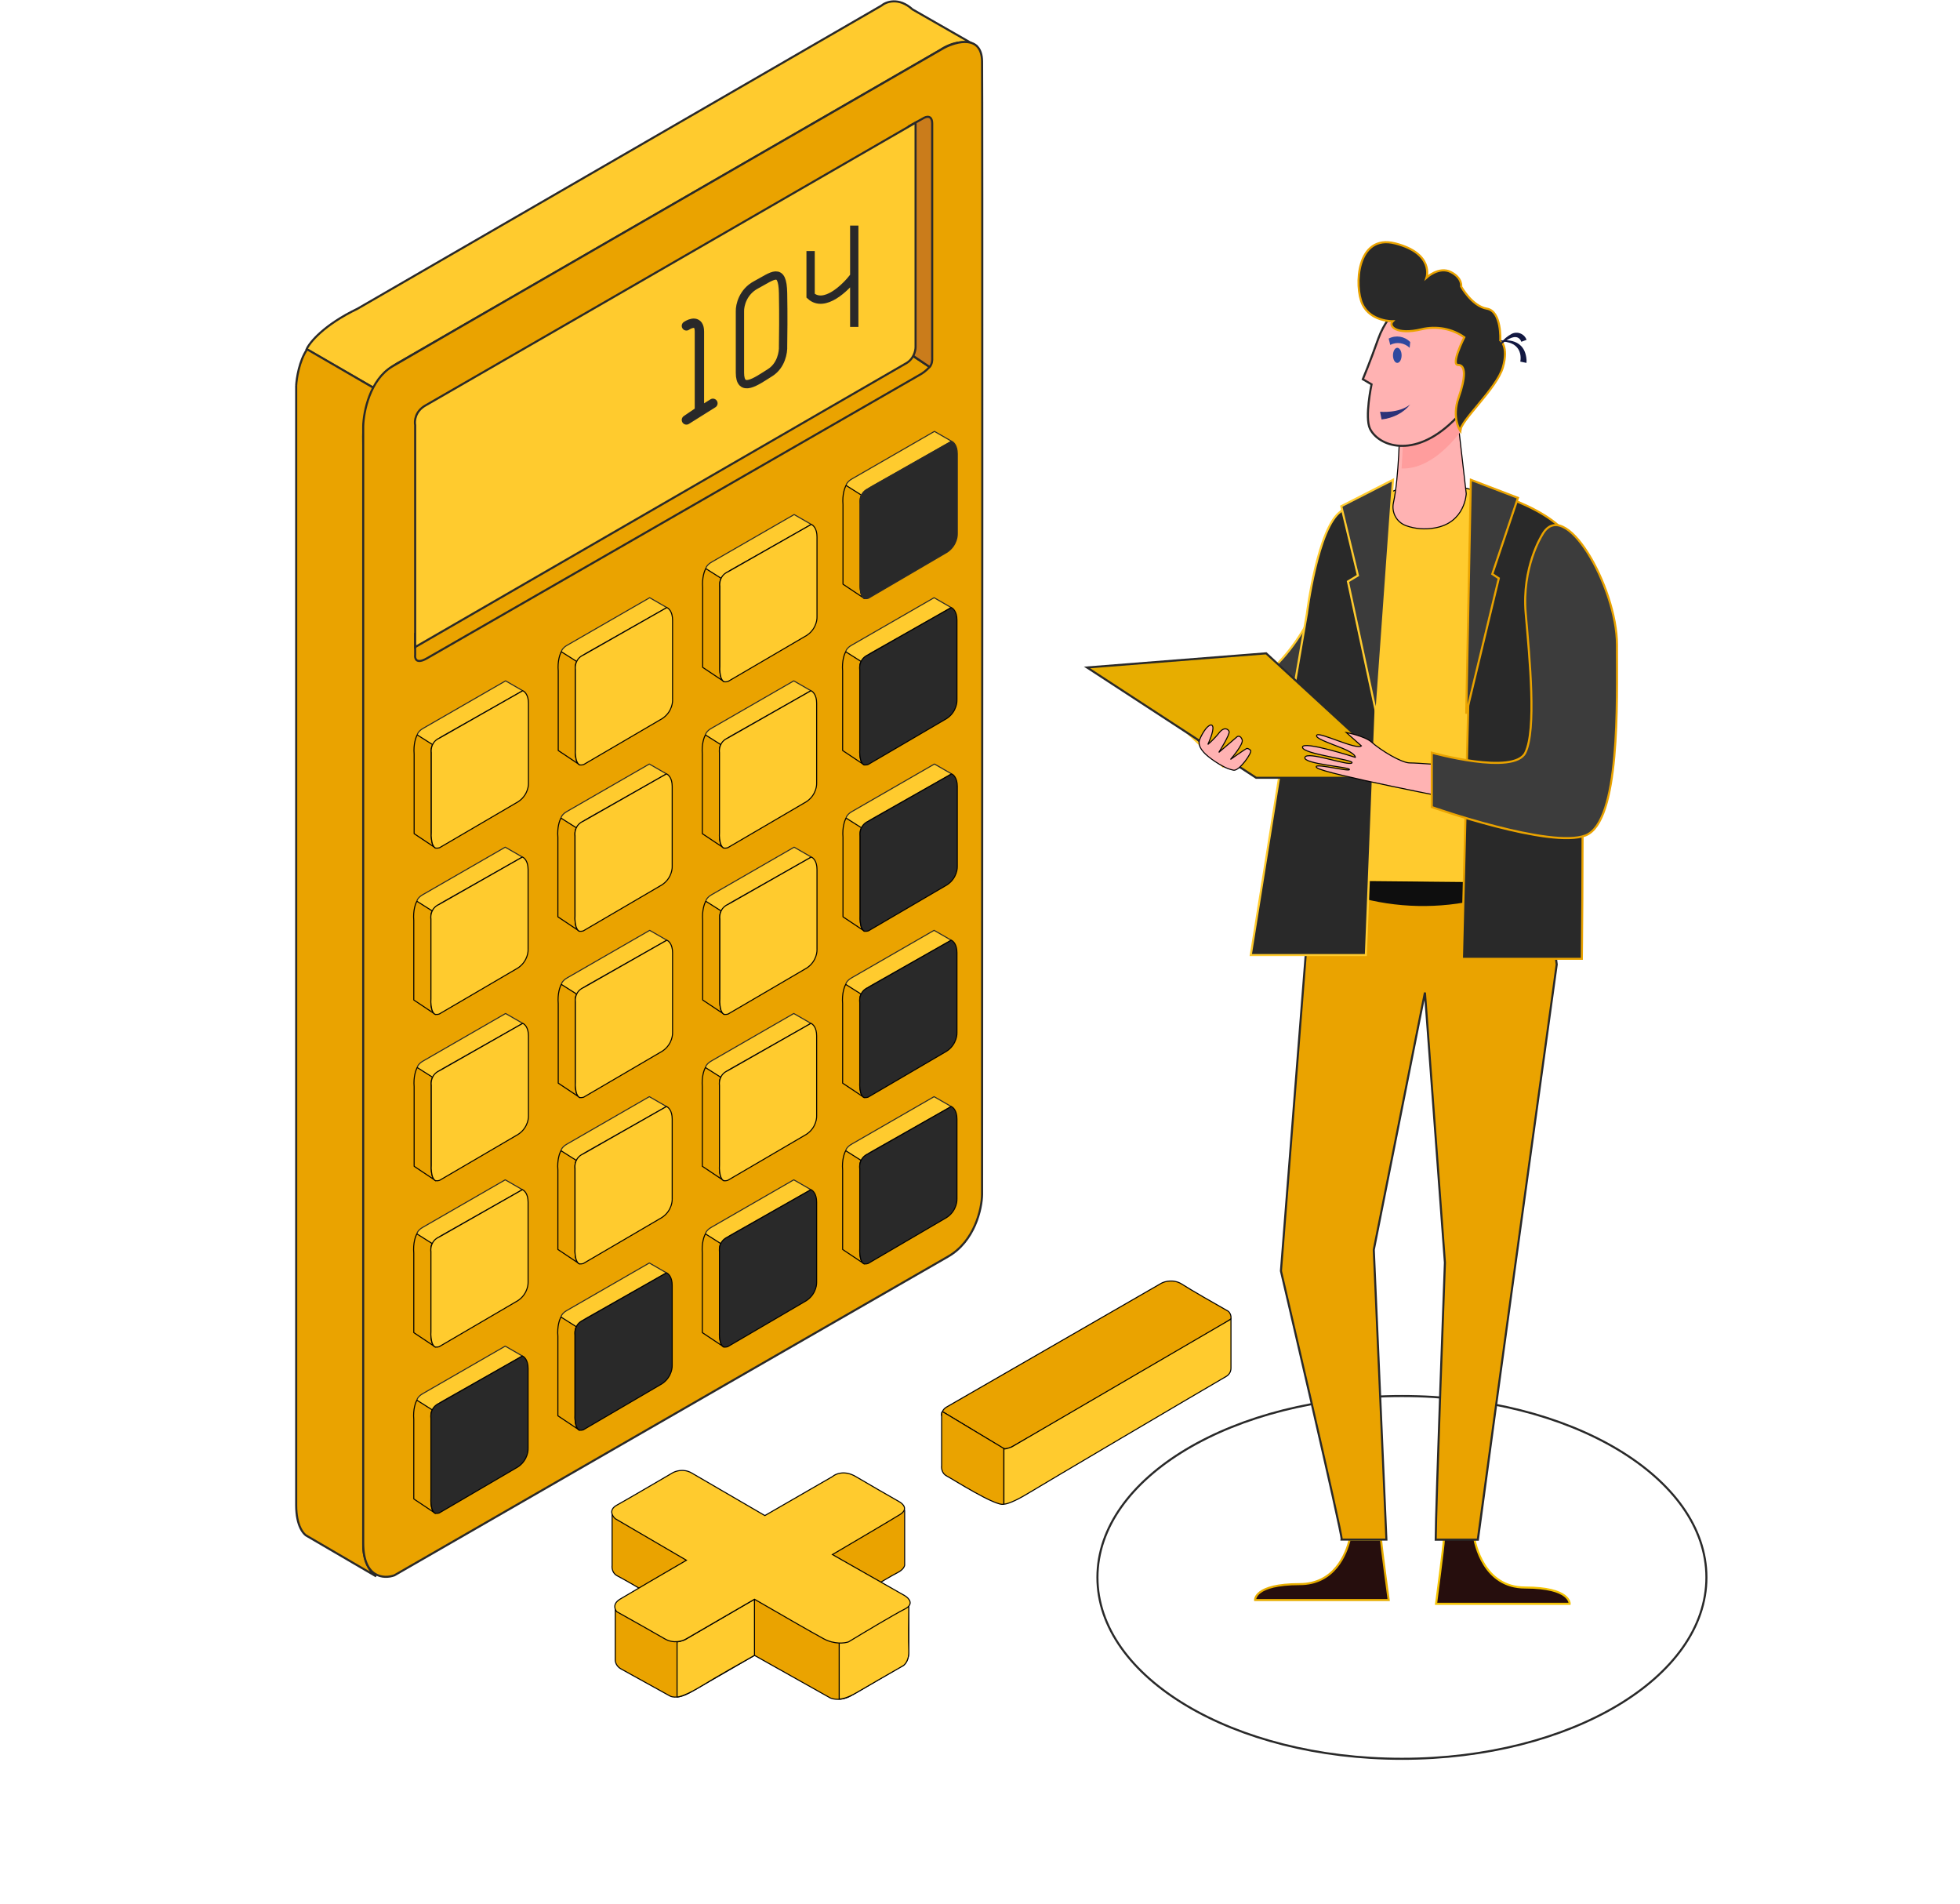 <?xml version="1.0" encoding="UTF-8"?> <svg xmlns="http://www.w3.org/2000/svg" width="1886" height="1832" viewBox="0 0 1886 1832" fill="none"> <path d="M1642 1517.5C1642 1565.47 1609.42 1609.07 1556.38 1640.74C1503.35 1672.39 1430.04 1692 1349 1692C1267.96 1692 1194.65 1672.39 1141.62 1640.74C1088.58 1609.07 1056 1565.47 1056 1517.5C1056 1469.53 1088.58 1425.93 1141.62 1394.26C1194.65 1362.61 1267.96 1343 1349 1343C1430.04 1343 1503.35 1362.61 1556.38 1394.26C1609.42 1425.93 1642 1469.53 1642 1517.5Z" stroke="#292929" stroke-width="2"></path> <path d="M1286.49 523.277C1286.49 523.277 1273.77 589.118 1233.8 633.671C1203.94 666.839 1141.37 703.818 1141.37 703.818L1176.74 737.357L1274.33 667.581L1286.49 523.277Z" fill="#3B3B3B" stroke="#FFCB2E" stroke-width="2"></path> <path d="M1250.56 1523.96C1206.65 1523.96 1207.71 1539.25 1207.71 1539.25H1336.24C1336.24 1539.25 1329.83 1492.31 1328.88 1481.19H1298.69C1295.34 1494.79 1284.27 1523.96 1250.56 1523.96Z" fill="#260E0D" stroke="#E7AD00" stroke-width="2"></path> <path d="M1467.52 1527.22C1427.54 1527.22 1419.36 1485.16 1418.21 1477.57H1389.33C1389.33 1479.64 1389.33 1480.93 1389.33 1481.25C1389.33 1486.47 1381.85 1542.88 1381.85 1542.88H1510.39C1510.39 1542.88 1511.45 1527.22 1467.52 1527.22Z" fill="#260E0D" stroke="#F4C303" stroke-width="2"></path> <path d="M1456.52 1228.32L1497.95 927.805L1486.26 838.955H1258.13L1256.52 917.34L1232.58 1222.69C1232.58 1222.69 1292.07 1476.9 1291.03 1481.12H1334.09C1334.09 1480.21 1321.92 1202.35 1321.92 1202.35L1371.13 954.855L1390.36 1214.64C1390.36 1214.64 1381.63 1448.84 1381.49 1481.19H1421.99C1421.99 1480.31 1456.52 1228.32 1456.52 1228.32Z" fill="#EAA300" stroke="#292929" stroke-width="2"></path> <path d="M1485.51 850.366L1484 838.955H1257.66L1257.46 848.946L1304.97 862.572C1343.47 873.682 1384.96 874.571 1424.06 865.124L1485.51 850.366Z" fill="#0E0E0E"></path> <path d="M1500.27 519.482C1475.59 495.574 1418.54 457.416 1355.63 466.629L1289.92 491.82L1270.6 614.272L1253.32 847.518L1487.66 849.84L1510.07 622.793C1510.07 622.793 1525 543.389 1500.27 519.482Z" fill="#FFCB2E" stroke="black"></path> <path d="M1346.83 412.398C1346.83 412.398 1346.15 459.536 1340.85 483.542C1338.81 492.809 1343.66 502.319 1353.08 505.749C1361.73 508.805 1371.23 509.558 1380.37 507.913C1409.9 503.049 1410.88 474.956 1410.88 474.956L1401.01 389.024L1346.83 412.398Z" fill="#FFB2B2" stroke="black"></path> <path d="M1403.95 389.024L1350.3 413.097C1350.3 413.097 1350.05 431.033 1348.68 450.673C1362.59 451.274 1380.28 444.285 1398.94 423.117C1401.73 419.986 1404.31 416.855 1406.73 413.799L1403.95 389.024Z" fill="#FF9D9D"></path> <path d="M1352.81 289.186C1340.53 299.059 1331.4 311.601 1326.34 325.559C1318.33 348.351 1311.37 364.822 1311.37 364.822L1319.76 369.761C1319.76 369.761 1312.99 401.566 1318.25 412.431C1326.25 428.902 1359.97 442.236 1398.16 405.147C1436.35 368.057 1439.6 335.363 1433.11 319.361C1426.62 303.36 1367.78 280.963 1352.81 289.186Z" fill="#FFB2B2" stroke="#292929" stroke-width="2"></path> <path d="M1409 324.486C1397.5 316.211 1382.22 313.338 1367.92 316.764C1343.68 322.568 1335.5 313.616 1340.19 309.042C1340.19 309.042 1318.89 309.534 1310.98 292.614C1303.08 275.693 1305.02 224.54 1342.66 234.205C1380.29 243.87 1372.67 267.037 1372.67 267.037C1372.67 267.037 1384.73 255.921 1396.1 261.724C1407.48 267.528 1406.01 275.718 1406.01 275.718C1406.01 275.718 1416.41 294.556 1430.77 296.967C1445.14 299.377 1443.64 327.388 1443.64 327.388C1443.64 327.388 1451.96 333.192 1446.11 353.457C1440.26 373.722 1405.15 404.783 1405.15 414.424C1405.15 414.424 1396.6 402.127 1403.54 382.452C1410.47 362.778 1410.47 351.072 1403.04 351.072C1395.6 351.072 1409 324.486 1409 324.486Z" fill="#292929" stroke="#EAA300" stroke-width="2"></path> <path d="M1463.88 328.799C1463.36 327.116 1462.2 325.703 1460.65 324.865C1455.73 322.559 1449.13 327.578 1444.81 330.969L1444.05 330.019C1446.88 326.425 1450.41 323.444 1454.43 321.257C1457.07 319.875 1460.19 319.705 1462.97 320.793C1465.75 321.88 1467.92 324.117 1468.93 326.927L1463.88 328.799Z" fill="#121841"></path> <path d="M1462.9 347.884C1463.38 345.322 1463.32 342.699 1462.74 340.155C1459.68 327.666 1444.79 328.745 1444.05 328.377V327.592C1444.47 327.764 1465.6 323.568 1468.63 343.762C1468.94 345.531 1469.01 347.327 1468.84 349.111L1462.9 347.884Z" fill="#121841"></path> <path d="M1348.68 341.854C1348.68 345.894 1346.83 349.111 1344.52 349.111C1342.22 349.111 1340.39 345.845 1340.39 341.854C1340.39 337.863 1342.25 334.597 1344.52 334.597C1346.8 334.597 1348.68 337.814 1348.68 341.854Z" fill="#2F499F"></path> <path d="M1356.41 334.597C1351.34 329.745 1343.93 328.632 1337.75 331.798L1336.24 325.722C1343.13 322.111 1351.46 323.45 1356.98 329.054L1356.41 334.597Z" fill="#2F499F"></path> <path d="M1332.1 468.851L1314.29 918.781H1203.56L1236.14 714.506L1257.57 590.242C1257.57 590.242 1267.96 506.795 1290.5 491.774C1303.51 483.041 1317.44 475.367 1332.1 468.851Z" fill="#292929" stroke="#FFCB2E" stroke-width="2"></path> <path d="M1418.06 468.851L1406.73 922.409H1522.12C1522.12 922.409 1526.45 562.924 1513.79 525.349C1501.13 487.773 1418.06 468.851 1418.06 468.851Z" fill="#292929" stroke="#EAA300" stroke-width="2"></path> <path d="M1290.63 486.989L1340.39 461.594L1324.36 686.559L1297.04 559.407L1306.66 553.628L1290.63 486.989V486.989Z" fill="#3B3B3B" stroke="#FFCB2E" stroke-width="2"></path> <path d="M1410.88 686.559L1415.32 461.594L1460.64 478.94L1435.94 552.216L1442.2 556.351L1410.88 686.559V686.559Z" fill="#3B3B3B" stroke="#EAA300" stroke-width="2"></path> <path d="M1208.74 748.243L1046 642.13L1218.34 628.503L1348.68 748.243H1208.74V748.243Z" fill="#E7AD00" stroke="#292929" stroke-width="2"></path> <path d="M1295.46 704.701C1295.46 704.701 1313.28 708.062 1319.86 713.99C1328.4 721.599 1348.33 733.937 1356.62 733.937C1364.9 733.937 1400.75 736.889 1400.75 736.889L1406.73 770.014C1406.73 770.014 1273.45 744.282 1267.21 738.618C1260.98 732.953 1298.53 742.818 1298.53 740.298C1298.53 737.777 1253.32 734.945 1255.65 728.584C1257.99 722.223 1297.36 737.153 1300.87 733.985C1304.37 730.817 1253.32 725.584 1253.32 718.839C1253.32 712.094 1304.14 728.584 1304.14 728.584C1304.14 728.584 1305.05 725.152 1291.3 719.679C1277.55 714.206 1264.22 709.814 1267.27 707.053C1270.32 704.293 1305.48 721.743 1309.98 717.567L1295.46 704.701Z" fill="#FFB3B3" stroke="black"></path> <path d="M1483.57 515.217C1483.57 515.217 1464.24 545.877 1468.1 590.069C1471.96 634.26 1478.55 702.013 1467.74 724.097C1456.92 746.18 1377.71 724.097 1377.71 724.097V776.397C1377.71 776.397 1492.54 816.891 1525.81 803.631C1559.07 790.371 1555.92 676.233 1555.92 620.261C1555.92 564.288 1504.78 475.018 1483.57 515.217Z" fill="#3C3C3C" stroke="#EAA300" stroke-width="2"></path> <path d="M1327.95 396.091L1329.42 403.538C1340.76 402.236 1350.82 396.932 1356.98 389.024C1346.04 397.992 1327.95 396.091 1327.95 396.091Z" fill="#2B3278"></path> <path d="M1160.33 701.028C1157.95 704.146 1156.01 707.523 1154.54 711.08C1151.11 718.494 1160.66 726.159 1162.55 727.717C1166.87 731.225 1171.54 734.34 1176.52 737.015C1179.72 738.85 1183.23 740.176 1186.92 740.936C1192.57 742.067 1205.22 723.646 1203.38 721.861C1202.2 720.68 1200.64 719.75 1199.48 720.127C1198.33 720.504 1184.04 730.582 1184.04 730.582C1184.04 730.582 1196.71 716.081 1195.29 711.759C1193.86 707.436 1191.12 707.989 1190.02 709.07C1188.92 710.15 1172.79 723.796 1172.79 723.796C1172.79 723.796 1183.76 706.456 1182.69 703.692C1181.62 700.927 1177.37 698.917 1172.4 705.878C1169.34 709.565 1165.94 713.012 1162.25 716.182C1162.25 716.182 1168.37 703.114 1166.94 698.891C1165.52 694.669 1160.33 701.028 1160.33 701.028Z" fill="#FFB2B2" stroke="black"></path> <path d="M910.999 1353.5L1117.5 1234.5C1120.83 1232.67 1129.5 1230.3 1137.5 1235.5C1145.5 1240.7 1170.5 1255 1182 1261.5C1183 1262.33 1184.9 1264.9 1184.5 1268.5C1184.1 1272.1 1043.67 1352.33 973.5 1392C971.167 1393.5 965.5 1395.4 961.5 1391L906.77 1358C907.487 1356.39 908.782 1354.71 910.999 1353.5Z" fill="#EAA300"></path> <path d="M905.999 1362C905.917 1361.09 906.064 1359.58 906.77 1358M906.77 1358C907.487 1356.39 908.782 1354.71 910.999 1353.5L1117.5 1234.5C1120.83 1232.67 1129.5 1230.3 1137.5 1235.5C1145.5 1240.7 1170.5 1255 1182 1261.5C1183 1262.33 1184.9 1264.9 1184.5 1268.5C1184.1 1272.1 1043.67 1352.33 973.5 1392C971.167 1393.5 965.5 1395.4 961.5 1391L906.77 1358Z" stroke="black"></path> <path d="M870.5 1453V1505.5C870.5 1506.83 869.1 1510.2 863.5 1513C857.9 1515.8 845.167 1523.5 839.5 1527L784.5 1494L865.5 1447.5L870.5 1453Z" fill="#EAA300" stroke="black"></path> <path d="M344 297C311.6 312.6 297.833 329.5 295 336L361 374C362.6 362.4 377.667 351.833 385 348L904 48.5C918.399 38.901 929.918 39.753 936.254 42.355L878 9C864.8 -3 852.5 1.667 848 5.5L344 297Z" fill="#FFCB2E"></path> <path d="M936.254 42.355C929.918 39.753 918.399 38.901 904 48.5L385 348C377.667 351.833 362.6 362.4 361 374L295 336C297.833 329.5 311.6 312.6 344 297L848 5.5C852.5 1.667 864.8 -3 878 9L936.254 42.355ZM936.254 42.355C937.839 43.006 939.1 43.766 940 44.5L936.254 42.355Z" stroke="#292929" stroke-width="2"></path> <path d="M362 1516.5L296 1478C292.333 1476.5 285 1468.4 285 1448V371C285.333 364 287.9 347.2 295.5 336L361 374C356.833 378.833 348.7 395.8 349.5 425C350.3 454.2 349.833 1145.83 349.5 1488C349.5 1494.5 352 1509.3 362 1516.5Z" fill="#EAA300"></path> <path d="M285 1448C285 1468.4 292.333 1476.5 296 1478L362 1516.5C352 1509.3 349.5 1494.5 349.5 1488C349.833 1145.83 350.3 454.2 349.5 425C348.7 395.8 356.833 378.833 361 374L295.5 336C287.9 347.2 285.333 364 285 371M285 1448C285 1427.6 285 721.5 285 371M285 1448V371" stroke="#292929" stroke-width="2"></path> <path d="M379.5 1515.5C369.5 1519.17 349.5 1518.1 349.5 1484.5V410C349.833 396.167 355.9 365.3 377.5 352.5C399.1 339.7 740.5 142.833 908.5 46C920.5 39.667 944.6 33.4 945 59C945.4 84.6 945.167 796.333 945 1149C944.833 1162.83 938 1194.2 912 1209C886 1223.8 546.167 1419.5 379.5 1515.5Z" fill="#EAA300"></path> <path d="M349.5 1484.5C349.5 1518.1 369.5 1519.17 379.5 1515.5C546.167 1419.5 886 1223.8 912 1209C938 1194.2 944.833 1162.83 945 1149C945.167 796.333 945.4 84.6 945 59C944.6 33.4 920.5 39.667 908.5 46C740.5 142.833 399.1 339.7 377.5 352.5C355.9 365.3 349.833 396.167 349.5 410M349.5 1484.5C349.5 1450.9 349.5 754.167 349.5 410M349.5 1484.5V410" stroke="#292929" stroke-width="2"></path> <path d="M399.5 609.5V630C399 633.5 400.5 639.1 410.5 633.5C420.5 627.9 731.667 448.833 886 360C887.5 359.167 891.3 356.6 894.5 353L865.5 334L399.5 609.5Z" fill="#EAA300" stroke="#292929" stroke-width="2"></path> <path d="M874.5 121.5L888 114C891 112 897 110.2 897 119V344.5C897.167 346.333 896.9 350.6 894.5 353L865.5 333.5L874.5 121.5Z" fill="#CA7C1B"></path> <path d="M897 119C897 110.2 891 112 888 114L874.5 121.5L865.5 333.5L894.5 353C896.9 350.6 897.167 346.333 897 344.5M897 119C897 127.8 897 273 897 344.5M897 119V344.5" stroke="#292929" stroke-width="2"></path> <path d="M399.5 616.5V409C398.667 405 399.5 395.6 409.5 390C419.5 384.4 728 206.333 881 118V334C881 337.667 879 346 871 350L399.5 622.5V616.5Z" fill="#FFCB2E" stroke="#292929" stroke-width="2"></path> <path d="M660.5 313.5C664.667 310.667 673 307.8 673 319C673 330.2 673 374.667 673 395.5L660.5 404L686 388" stroke="#292929" stroke-width="9" stroke-linecap="round" stroke-linejoin="round"></path> <path d="M712.001 299.5V358.5C712.001 378.5 727.501 367 741 358.5C751.799 351.7 753.833 338.667 753.5 333C753.667 324.667 753.9 302.8 753.5 282C753 256 743.501 265.5 727.501 274C714.701 280.8 711.834 293.834 712.001 299.5Z" stroke="#292929" stroke-width="8"></path> <path d="M822 217V265.75M822 314.5V265.75M822 265.75C813.5 277 793.2 296.5 780 284.5V241.5" stroke="#292929" stroke-width="8"></path> <path d="M486.5 655L407.5 700.5C405.167 701.667 401 705 401.5 708L416.5 717C416.667 715.333 419.799 711.5 426.999 707.5C434.199 703.5 480.666 677.167 502.999 664.5L486.5 655Z" fill="#FFCB2E" stroke="#292929" stroke-linejoin="bevel"></path> <path d="M401.5 707C400.167 709.167 397.7 715.9 398.5 725.5V802L417.91 814.94C416.501 813.396 415 810.007 415 803.5V725C415 724.5 414.5 718 416.5 716.5L401.5 707Z" fill="#EAA300"></path> <path d="M415 803.5C415 792 415 725.5 415 725M415 803.5C415 810.007 416.501 813.396 417.91 814.94M415 803.5V725M415 725C415 724.5 414.5 718 416.5 716.5L401.5 707C400.167 709.167 397.7 715.9 398.5 725.5V802L417.91 814.94M417.91 814.94C418.493 815.579 419.061 815.902 419.5 816L417.91 814.94Z" stroke="black" stroke-linejoin="bevel"></path> <path d="M415 724C414.5 720.667 415.4 713.2 423 710L503 664.5C504.833 665.167 508.5 668.5 508.5 676.5V753.5C508.667 757.667 506.5 767.3 496.5 772.5L423 815.5C422 815.833 419.7 816.3 418.5 815.5C417.3 814.7 416.333 812.5 416 811.5C415.5 809.667 414.6 805 415 801L415 724Z" fill="#FFCB2E"></path> <path d="M508.5 676.5C508.5 668.5 504.833 665.167 503 664.5L423 710C415.4 713.2 414.5 720.667 415 724L415 801C414.6 805 415.5 809.667 416 811.5C416.333 812.5 417.3 814.7 418.5 815.5C419.7 816.3 422 815.833 423 815.5L496.5 772.5C506.5 767.3 508.667 757.667 508.5 753.5M508.5 676.5C508.5 684.5 508.5 731.167 508.5 753.5M508.5 676.5V753.5" stroke="black"></path> <path d="M486.5 975L407.5 1020.5C405.167 1021.67 401 1025 401.5 1028L416.5 1037C416.667 1035.33 419.799 1031.5 426.999 1027.5C434.199 1023.5 480.666 997.167 502.999 984.5L486.5 975Z" fill="#FFCB2E" stroke="#292929" stroke-linejoin="bevel"></path> <path d="M401.5 1027C400.167 1029.17 397.7 1035.9 398.5 1045.5V1122L417.91 1134.94C416.501 1133.4 415 1130.01 415 1123.5V1045C415 1044.5 414.5 1038 416.5 1036.5L401.5 1027Z" fill="#EAA300"></path> <path d="M415 1123.5C415 1112 415 1045.5 415 1045M415 1123.5C415 1130.01 416.501 1133.4 417.91 1134.94M415 1123.5V1045M415 1045C415 1044.5 414.5 1038 416.5 1036.5L401.5 1027C400.167 1029.17 397.7 1035.9 398.5 1045.5V1122L417.91 1134.94M417.91 1134.94C418.493 1135.58 419.061 1135.9 419.5 1136L417.91 1134.94Z" stroke="black" stroke-linejoin="bevel"></path> <path d="M415 1044C414.5 1040.67 415.4 1033.2 423 1030L503 984.5C504.833 985.167 508.5 988.5 508.5 996.5V1073.5C508.667 1077.67 506.5 1087.3 496.5 1092.5L423 1135.5C422 1135.83 419.7 1136.3 418.5 1135.5C417.3 1134.7 416.333 1132.5 416 1131.5C415.5 1129.67 414.6 1125 415 1121L415 1044Z" fill="#FFCB2E"></path> <path d="M508.5 996.5C508.5 988.5 504.833 985.167 503 984.5L423 1030C415.4 1033.2 414.5 1040.67 415 1044L415 1121C414.6 1125 415.5 1129.67 416 1131.5C416.333 1132.5 417.3 1134.7 418.5 1135.5C419.7 1136.3 422 1135.83 423 1135.5L496.5 1092.5C506.5 1087.3 508.667 1077.67 508.5 1073.5M508.5 996.5C508.5 1004.5 508.5 1051.17 508.5 1073.5M508.5 996.5V1073.5" stroke="black"></path> <path d="M486.157 815L407.157 860.5C404.823 861.667 400.656 865 401.157 868L416.156 877C416.323 875.333 419.456 871.5 426.656 867.5C433.856 863.5 480.322 837.167 502.656 824.5L486.157 815Z" fill="#FFCB2E" stroke="#292929" stroke-linejoin="bevel"></path> <path d="M401.156 867C399.823 869.167 397.356 875.9 398.156 885.5V962L417.566 974.94C416.157 973.396 414.656 970.007 414.656 963.5V885C414.656 884.5 414.156 878 416.156 876.5L401.156 867Z" fill="#EAA300"></path> <path d="M414.656 963.5C414.656 952 414.656 885.5 414.656 885M414.656 963.5C414.656 970.007 416.157 973.396 417.566 974.94M414.656 963.5V885M414.656 885C414.656 884.5 414.156 878 416.156 876.5L401.156 867C399.823 869.167 397.356 875.9 398.156 885.5V962L417.566 974.94M417.566 974.94C418.15 975.579 418.717 975.902 419.156 976L417.566 974.94Z" stroke="black" stroke-linejoin="bevel"></path> <path d="M414.656 884C414.156 880.667 415.056 873.2 422.656 870L502.656 824.5C504.49 825.167 508.156 828.5 508.156 836.5V913.5C508.323 917.667 506.156 927.3 496.156 932.5L422.656 975.5C421.656 975.833 419.356 976.3 418.156 975.5C416.956 974.7 415.99 972.5 415.656 971.5C415.156 969.667 414.256 965 414.656 961L414.656 884Z" fill="#FFCB2E"></path> <path d="M508.156 836.5C508.156 828.5 504.49 825.167 502.656 824.5L422.656 870C415.056 873.2 414.156 880.667 414.656 884L414.656 961C414.256 965 415.156 969.667 415.656 971.5C415.99 972.5 416.956 974.7 418.156 975.5C419.356 976.3 421.656 975.833 422.656 975.5L496.156 932.5C506.156 927.3 508.323 917.667 508.156 913.5M508.156 836.5C508.156 844.5 508.156 891.167 508.156 913.5M508.156 836.5V913.5" stroke="black"></path> <path d="M486.157 1135L407.157 1180.5C404.823 1181.67 400.656 1185 401.157 1188L416.156 1197C416.323 1195.33 419.456 1191.5 426.656 1187.5C433.856 1183.5 480.322 1157.17 502.656 1144.5L486.157 1135Z" fill="#FFCB2E" stroke="#292929" stroke-linejoin="bevel"></path> <path d="M401.156 1187C399.823 1189.17 397.356 1195.9 398.156 1205.5V1282L417.566 1294.94C416.157 1293.4 414.656 1290.01 414.656 1283.5V1205C414.656 1204.5 414.156 1198 416.156 1196.5L401.156 1187Z" fill="#EAA300"></path> <path d="M414.656 1283.5C414.656 1272 414.656 1205.5 414.656 1205M414.656 1283.5C414.656 1290.01 416.157 1293.4 417.566 1294.94M414.656 1283.5V1205M414.656 1205C414.656 1204.5 414.156 1198 416.156 1196.5L401.156 1187C399.823 1189.17 397.356 1195.9 398.156 1205.5V1282L417.566 1294.94M417.566 1294.94C418.15 1295.58 418.717 1295.9 419.156 1296L417.566 1294.94Z" stroke="black" stroke-linejoin="bevel"></path> <path d="M414.656 1204C414.156 1200.67 415.056 1193.2 422.656 1190L502.656 1144.5C504.49 1145.17 508.156 1148.5 508.156 1156.5V1233.5C508.323 1237.67 506.156 1247.3 496.156 1252.5L422.656 1295.5C421.656 1295.83 419.356 1296.3 418.156 1295.5C416.956 1294.7 415.99 1292.5 415.656 1291.5C415.156 1289.67 414.256 1285 414.656 1281L414.656 1204Z" fill="#FFCB2E"></path> <path d="M508.156 1156.5C508.156 1148.5 504.49 1145.17 502.656 1144.5L422.656 1190C415.056 1193.2 414.156 1200.67 414.656 1204L414.656 1281C414.256 1285 415.156 1289.67 415.656 1291.5C415.99 1292.5 416.956 1294.7 418.156 1295.5C419.356 1296.3 421.656 1295.83 422.656 1295.5L496.156 1252.5C506.156 1247.3 508.323 1237.67 508.156 1233.5M508.156 1156.5C508.156 1164.5 508.156 1211.17 508.156 1233.5M508.156 1156.5V1233.5" stroke="black"></path> <path d="M486.157 1295L407.157 1340.5C404.823 1341.67 400.656 1345 401.157 1348L416.156 1357C416.323 1355.33 419.456 1351.5 426.656 1347.5C433.856 1343.5 480.322 1317.17 502.656 1304.5L486.157 1295Z" fill="#FFCB2E" stroke="#292929" stroke-linejoin="bevel"></path> <path d="M401.156 1347C399.823 1349.17 397.356 1355.9 398.156 1365.5V1442L417.566 1454.94C416.157 1453.4 414.656 1450.01 414.656 1443.5V1365C414.656 1364.5 414.156 1358 416.156 1356.5L401.156 1347Z" fill="#EAA300"></path> <path d="M414.656 1443.5C414.656 1432 414.656 1365.5 414.656 1365M414.656 1443.5C414.656 1450.01 416.157 1453.4 417.566 1454.94M414.656 1443.5V1365M414.656 1365C414.656 1364.5 414.156 1358 416.156 1356.5L401.156 1347C399.823 1349.17 397.356 1355.9 398.156 1365.5V1442L417.566 1454.94M417.566 1454.94C418.15 1455.58 418.717 1455.9 419.156 1456L417.566 1454.94Z" stroke="black" stroke-linejoin="bevel"></path> <path d="M414.656 1364C414.156 1360.67 415.056 1353.2 422.656 1350L502.656 1304.5C504.49 1305.17 508.156 1308.5 508.156 1316.5V1393.5C508.323 1397.67 506.156 1407.3 496.156 1412.5L422.656 1455.5C421.656 1455.83 419.356 1456.3 418.156 1455.5C416.956 1454.7 415.99 1452.5 415.656 1451.5C415.156 1449.67 414.256 1445 414.656 1441L414.656 1364Z" fill="#292929"></path> <path d="M508.156 1316.5C508.156 1308.5 504.49 1305.17 502.656 1304.5L422.656 1350C415.056 1353.2 414.156 1360.67 414.656 1364L414.656 1441C414.256 1445 415.156 1449.67 415.656 1451.5C415.99 1452.5 416.956 1454.7 418.156 1455.5C419.356 1456.3 421.656 1455.83 422.656 1455.5L496.156 1412.5C506.156 1407.3 508.323 1397.67 508.156 1393.5M508.156 1316.5C508.156 1324.5 508.156 1371.17 508.156 1393.5M508.156 1316.5V1393.5" stroke="black"></path> <path d="M625.157 575L546.157 620.5C543.823 621.667 539.656 625 540.157 628L555.156 637C555.323 635.333 558.456 631.5 565.656 627.5C572.856 623.5 619.322 597.167 641.656 584.5L625.157 575Z" fill="#FFCB2E" stroke="#292929" stroke-linejoin="bevel"></path> <path d="M540.156 627C538.823 629.167 536.356 635.9 537.156 645.5V722L556.566 734.94C555.157 733.396 553.656 730.007 553.656 723.5V645C553.656 644.5 553.156 638 555.156 636.5L540.156 627Z" fill="#EAA300"></path> <path d="M553.656 723.5C553.656 712 553.656 645.5 553.656 645M553.656 723.5C553.656 730.007 555.157 733.396 556.566 734.94M553.656 723.5V645M553.656 645C553.656 644.5 553.156 638 555.156 636.5L540.156 627C538.823 629.167 536.356 635.9 537.156 645.5V722L556.566 734.94M556.566 734.94C557.15 735.579 557.717 735.902 558.156 736L556.566 734.94Z" stroke="black" stroke-linejoin="bevel"></path> <path d="M553.656 644C553.156 640.667 554.056 633.2 561.656 630L641.656 584.5C643.49 585.167 647.156 588.5 647.156 596.5V673.5C647.323 677.667 645.156 687.3 635.156 692.5L561.656 735.5C560.656 735.833 558.356 736.3 557.156 735.5C555.956 734.7 554.99 732.5 554.656 731.5C554.156 729.667 553.256 725 553.656 721L553.656 644Z" fill="#FFCB2E"></path> <path d="M647.156 596.5C647.156 588.5 643.49 585.167 641.656 584.5L561.656 630C554.056 633.2 553.156 640.667 553.656 644L553.656 721C553.256 725 554.156 729.667 554.656 731.5C554.99 732.5 555.956 734.7 557.156 735.5C558.356 736.3 560.656 735.833 561.656 735.5L635.156 692.5C645.156 687.3 647.323 677.667 647.156 673.5M647.156 596.5C647.156 604.5 647.156 651.167 647.156 673.5M647.156 596.5V673.5" stroke="black"></path> <path d="M625.157 895L546.157 940.5C543.823 941.667 539.656 945 540.157 948L555.156 957C555.323 955.333 558.456 951.5 565.656 947.5C572.856 943.5 619.322 917.167 641.656 904.5L625.157 895Z" fill="#FFCB2E" stroke="#292929" stroke-linejoin="bevel"></path> <path d="M540.156 947C538.823 949.167 536.356 955.9 537.156 965.5V1042L556.566 1054.94C555.157 1053.4 553.656 1050.01 553.656 1043.5V965C553.656 964.5 553.156 958 555.156 956.5L540.156 947Z" fill="#EAA300"></path> <path d="M553.656 1043.5C553.656 1032 553.656 965.5 553.656 965M553.656 1043.5C553.656 1050.01 555.157 1053.4 556.566 1054.94M553.656 1043.5V965M553.656 965C553.656 964.5 553.156 958 555.156 956.5L540.156 947C538.823 949.167 536.356 955.9 537.156 965.5V1042L556.566 1054.94M556.566 1054.94C557.15 1055.58 557.717 1055.9 558.156 1056L556.566 1054.94Z" stroke="black" stroke-linejoin="bevel"></path> <path d="M553.656 964C553.156 960.667 554.056 953.2 561.656 950L641.656 904.5C643.49 905.167 647.156 908.5 647.156 916.5V993.5C647.323 997.667 645.156 1007.3 635.156 1012.5L561.656 1055.5C560.656 1055.83 558.356 1056.3 557.156 1055.5C555.956 1054.7 554.99 1052.5 554.656 1051.5C554.156 1049.67 553.256 1045 553.656 1041L553.656 964Z" fill="#FFCB2E"></path> <path d="M647.156 916.5C647.156 908.5 643.49 905.167 641.656 904.5L561.656 950C554.056 953.2 553.156 960.667 553.656 964L553.656 1041C553.256 1045 554.156 1049.67 554.656 1051.5C554.99 1052.5 555.956 1054.7 557.156 1055.5C558.356 1056.3 560.656 1055.83 561.656 1055.5L635.156 1012.5C645.156 1007.3 647.323 997.667 647.156 993.5M647.156 916.5C647.156 924.5 647.156 971.167 647.156 993.5M647.156 916.5V993.5" stroke="black"></path> <path d="M624.813 735L545.813 780.5C543.479 781.667 539.312 785 539.813 788L554.812 797C554.979 795.333 558.112 791.5 565.312 787.5C572.512 783.5 618.979 757.167 641.312 744.5L624.813 735Z" fill="#FFCB2E" stroke="#292929" stroke-linejoin="bevel"></path> <path d="M539.812 787C538.479 789.167 536.012 795.9 536.812 805.5V882L556.222 894.94C554.813 893.396 553.312 890.007 553.312 883.5V805C553.312 804.5 552.812 798 554.812 796.5L539.812 787Z" fill="#EAA300"></path> <path d="M553.312 883.5C553.312 872 553.312 805.5 553.312 805M553.312 883.5C553.312 890.007 554.813 893.396 556.222 894.94M553.312 883.5V805M553.312 805C553.312 804.5 552.812 798 554.812 796.5L539.812 787C538.479 789.167 536.012 795.9 536.812 805.5V882L556.222 894.94M556.222 894.94C556.806 895.579 557.373 895.902 557.812 896L556.222 894.94Z" stroke="black" stroke-linejoin="bevel"></path> <path d="M553.312 804C552.812 800.667 553.712 793.2 561.312 790L641.312 744.5C643.146 745.167 646.812 748.5 646.812 756.5V833.5C646.979 837.667 644.812 847.3 634.812 852.5L561.312 895.5C560.312 895.833 558.012 896.3 556.812 895.5C555.612 894.7 554.646 892.5 554.312 891.5C553.812 889.667 552.912 885 553.312 881L553.312 804Z" fill="#FFCB2E"></path> <path d="M646.812 756.5C646.812 748.5 643.146 745.167 641.312 744.5L561.312 790C553.712 793.2 552.812 800.667 553.312 804L553.312 881C552.912 885 553.812 889.667 554.312 891.5C554.646 892.5 555.612 894.7 556.812 895.5C558.013 896.3 560.312 895.833 561.312 895.5L634.812 852.5C644.812 847.3 646.979 837.667 646.812 833.5M646.812 756.5C646.812 764.5 646.812 811.167 646.812 833.5M646.812 756.5V833.5" stroke="black"></path> <path d="M624.813 1055L545.813 1100.5C543.479 1101.67 539.312 1105 539.813 1108L554.812 1117C554.979 1115.33 558.112 1111.5 565.312 1107.5C572.512 1103.5 618.979 1077.17 641.312 1064.5L624.813 1055Z" fill="#FFCB2E" stroke="#292929" stroke-linejoin="bevel"></path> <path d="M539.812 1107C538.479 1109.17 536.012 1115.9 536.812 1125.5V1202L556.222 1214.94C554.813 1213.4 553.312 1210.01 553.312 1203.5V1125C553.312 1124.5 552.812 1118 554.812 1116.5L539.812 1107Z" fill="#EAA300"></path> <path d="M553.312 1203.5C553.312 1192 553.312 1125.5 553.312 1125M553.312 1203.5C553.312 1210.01 554.813 1213.4 556.222 1214.94M553.312 1203.5V1125M553.312 1125C553.312 1124.5 552.812 1118 554.812 1116.5L539.812 1107C538.479 1109.17 536.012 1115.9 536.812 1125.5V1202L556.222 1214.94M556.222 1214.94C556.806 1215.58 557.373 1215.9 557.812 1216L556.222 1214.94Z" stroke="black" stroke-linejoin="bevel"></path> <path d="M553.312 1124C552.812 1120.67 553.712 1113.2 561.312 1110L641.312 1064.5C643.146 1065.17 646.812 1068.5 646.812 1076.5V1153.5C646.979 1157.67 644.812 1167.3 634.812 1172.5L561.312 1215.5C560.312 1215.83 558.012 1216.3 556.812 1215.5C555.612 1214.7 554.646 1212.5 554.312 1211.5C553.812 1209.67 552.912 1205 553.312 1201L553.312 1124Z" fill="#FFCB2E"></path> <path d="M646.812 1076.5C646.812 1068.5 643.146 1065.17 641.312 1064.5L561.312 1110C553.712 1113.2 552.812 1120.67 553.312 1124L553.312 1201C552.912 1205 553.812 1209.67 554.312 1211.5C554.646 1212.5 555.612 1214.7 556.812 1215.5C558.013 1216.3 560.312 1215.83 561.312 1215.5L634.812 1172.5C644.812 1167.3 646.979 1157.67 646.812 1153.5M646.812 1076.5C646.812 1084.5 646.812 1131.17 646.812 1153.5M646.812 1076.5V1153.5" stroke="black"></path> <path d="M624.813 1215L545.813 1260.5C543.479 1261.67 539.312 1265 539.813 1268L554.812 1277C554.979 1275.33 558.112 1271.5 565.312 1267.5C572.512 1263.5 618.979 1237.17 641.312 1224.5L624.813 1215Z" fill="#FFCB2E" stroke="#292929" stroke-linejoin="bevel"></path> <path d="M539.812 1267C538.479 1269.17 536.012 1275.9 536.812 1285.5V1362L556.222 1374.94C554.813 1373.4 553.312 1370.01 553.312 1363.5V1285C553.312 1284.5 552.812 1278 554.812 1276.5L539.812 1267Z" fill="#EAA300"></path> <path d="M553.312 1363.5C553.312 1352 553.312 1285.5 553.312 1285M553.312 1363.5C553.312 1370.01 554.813 1373.4 556.222 1374.94M553.312 1363.5V1285M553.312 1285C553.312 1284.5 552.812 1278 554.812 1276.5L539.812 1267C538.479 1269.17 536.012 1275.9 536.812 1285.5V1362L556.222 1374.94M556.222 1374.94C556.806 1375.58 557.373 1375.9 557.812 1376L556.222 1374.94Z" stroke="black" stroke-linejoin="bevel"></path> <path d="M553.312 1284C552.812 1280.67 553.712 1273.2 561.312 1270L641.312 1224.5C643.146 1225.17 646.812 1228.5 646.812 1236.5V1313.5C646.979 1317.67 644.812 1327.3 634.812 1332.5L561.312 1375.5C560.312 1375.83 558.012 1376.3 556.812 1375.5C555.612 1374.7 554.646 1372.5 554.312 1371.5C553.812 1369.67 552.912 1365 553.312 1361L553.312 1284Z" fill="#292929"></path> <path d="M646.812 1236.5C646.812 1228.5 643.146 1225.17 641.312 1224.5L561.312 1270C553.712 1273.2 552.812 1280.67 553.312 1284L553.312 1361C552.912 1365 553.812 1369.67 554.312 1371.5C554.646 1372.5 555.612 1374.7 556.812 1375.5C558.013 1376.3 560.312 1375.83 561.312 1375.5L634.812 1332.5C644.812 1327.3 646.979 1317.67 646.812 1313.5M646.812 1236.5C646.812 1244.5 646.812 1291.17 646.812 1313.5M646.812 1236.5V1313.5" stroke="black"></path> <path d="M764.157 495L685.157 540.5C682.823 541.667 678.656 545 679.157 548L694.156 557C694.323 555.333 697.456 551.5 704.656 547.5C711.856 543.5 758.322 517.167 780.656 504.5L764.157 495Z" fill="#FFCB2E" stroke="#292929" stroke-linejoin="bevel"></path> <path d="M679.156 547C677.823 549.167 675.356 555.9 676.156 565.5V642L695.566 654.94C694.157 653.396 692.656 650.007 692.656 643.5V565C692.656 564.5 692.156 558 694.156 556.5L679.156 547Z" fill="#EAA300"></path> <path d="M692.656 643.5C692.656 632 692.656 565.5 692.656 565M692.656 643.5C692.656 650.007 694.157 653.396 695.566 654.94M692.656 643.5V565M692.656 565C692.656 564.5 692.156 558 694.156 556.5L679.156 547C677.823 549.167 675.356 555.9 676.156 565.5V642L695.566 654.94M695.566 654.94C696.15 655.579 696.717 655.902 697.156 656L695.566 654.94Z" stroke="black" stroke-linejoin="bevel"></path> <path d="M692.656 564C692.156 560.667 693.056 553.2 700.656 550L780.656 504.5C782.49 505.167 786.156 508.5 786.156 516.5V593.5C786.323 597.667 784.156 607.3 774.156 612.5L700.656 655.5C699.656 655.833 697.356 656.3 696.156 655.5C694.956 654.7 693.99 652.5 693.656 651.5C693.156 649.667 692.256 645 692.656 641L692.656 564Z" fill="#FFCB2E"></path> <path d="M786.156 516.5C786.156 508.5 782.49 505.167 780.656 504.5L700.656 550C693.056 553.2 692.156 560.667 692.656 564L692.656 641C692.256 645 693.156 649.667 693.656 651.5C693.99 652.5 694.956 654.7 696.156 655.5C697.356 656.3 699.656 655.833 700.656 655.5L774.156 612.5C784.156 607.3 786.323 597.667 786.156 593.5M786.156 516.5C786.156 524.5 786.156 571.167 786.156 593.5M786.156 516.5V593.5" stroke="black"></path> <path d="M764.157 815L685.157 860.5C682.823 861.667 678.656 865 679.157 868L694.156 877C694.323 875.333 697.456 871.5 704.656 867.5C711.856 863.5 758.322 837.167 780.656 824.5L764.157 815Z" fill="#FFCB2E" stroke="#292929" stroke-linejoin="bevel"></path> <path d="M679.156 867C677.823 869.167 675.356 875.9 676.156 885.5V962L695.566 974.94C694.157 973.396 692.656 970.007 692.656 963.5V885C692.656 884.5 692.156 878 694.156 876.5L679.156 867Z" fill="#EAA300"></path> <path d="M692.656 963.5C692.656 952 692.656 885.5 692.656 885M692.656 963.5C692.656 970.007 694.157 973.396 695.566 974.94M692.656 963.5V885M692.656 885C692.656 884.5 692.156 878 694.156 876.5L679.156 867C677.823 869.167 675.356 875.9 676.156 885.5V962L695.566 974.94M695.566 974.94C696.15 975.579 696.717 975.902 697.156 976L695.566 974.94Z" stroke="black" stroke-linejoin="bevel"></path> <path d="M692.656 884C692.156 880.667 693.056 873.2 700.656 870L780.656 824.5C782.49 825.167 786.156 828.5 786.156 836.5V913.5C786.323 917.667 784.156 927.3 774.156 932.5L700.656 975.5C699.656 975.833 697.356 976.3 696.156 975.5C694.956 974.7 693.99 972.5 693.656 971.5C693.156 969.667 692.256 965 692.656 961L692.656 884Z" fill="#FFCB2E"></path> <path d="M786.156 836.5C786.156 828.5 782.49 825.167 780.656 824.5L700.656 870C693.056 873.2 692.156 880.667 692.656 884L692.656 961C692.256 965 693.156 969.667 693.656 971.5C693.99 972.5 694.956 974.7 696.156 975.5C697.356 976.3 699.656 975.833 700.656 975.5L774.156 932.5C784.156 927.3 786.323 917.667 786.156 913.5M786.156 836.5C786.156 844.5 786.156 891.167 786.156 913.5M786.156 836.5V913.5" stroke="black"></path> <path d="M763.813 655L684.813 700.5C682.479 701.667 678.312 705 678.813 708L693.812 717C693.979 715.333 697.112 711.5 704.312 707.5C711.512 703.5 757.979 677.167 780.312 664.5L763.813 655Z" fill="#FFCB2E" stroke="#292929" stroke-linejoin="bevel"></path> <path d="M678.812 707C677.479 709.167 675.012 715.9 675.812 725.5V802L695.222 814.94C693.813 813.396 692.312 810.007 692.312 803.5V725C692.312 724.5 691.812 718 693.812 716.5L678.812 707Z" fill="#EAA300"></path> <path d="M692.312 803.5C692.312 792 692.312 725.5 692.312 725M692.312 803.5C692.312 810.007 693.813 813.396 695.222 814.94M692.312 803.5V725M692.312 725C692.312 724.5 691.812 718 693.812 716.5L678.812 707C677.479 709.167 675.012 715.9 675.812 725.5V802L695.222 814.94M695.222 814.94C695.806 815.579 696.373 815.902 696.812 816L695.222 814.94Z" stroke="black" stroke-linejoin="bevel"></path> <path d="M692.312 724C691.812 720.667 692.712 713.2 700.312 710L780.312 664.5C782.146 665.167 785.812 668.5 785.812 676.5V753.5C785.979 757.667 783.812 767.3 773.812 772.5L700.312 815.5C699.312 815.833 697.012 816.3 695.812 815.5C694.612 814.7 693.646 812.5 693.312 811.5C692.812 809.667 691.912 805 692.312 801L692.312 724Z" fill="#FFCB2E"></path> <path d="M785.812 676.5C785.812 668.5 782.146 665.167 780.312 664.5L700.312 710C692.712 713.2 691.812 720.667 692.312 724L692.312 801C691.912 805 692.812 809.667 693.312 811.5C693.646 812.5 694.612 814.7 695.812 815.5C697.013 816.3 699.312 815.833 700.312 815.5L773.812 772.5C783.812 767.3 785.979 757.667 785.812 753.5M785.812 676.5C785.812 684.5 785.812 731.167 785.812 753.5M785.812 676.5V753.5" stroke="black"></path> <path d="M763.813 975L684.813 1020.5C682.479 1021.67 678.312 1025 678.813 1028L693.812 1037C693.979 1035.33 697.112 1031.5 704.312 1027.5C711.512 1023.5 757.979 997.167 780.312 984.5L763.813 975Z" fill="#FFCB2E" stroke="#292929" stroke-linejoin="bevel"></path> <path d="M678.812 1027C677.479 1029.17 675.012 1035.9 675.812 1045.5V1122L695.222 1134.94C693.813 1133.4 692.312 1130.01 692.312 1123.5V1045C692.312 1044.5 691.812 1038 693.812 1036.5L678.812 1027Z" fill="#EAA300"></path> <path d="M692.312 1123.5C692.312 1112 692.312 1045.5 692.312 1045M692.312 1123.5C692.312 1130.01 693.813 1133.4 695.222 1134.94M692.312 1123.5V1045M692.312 1045C692.312 1044.5 691.812 1038 693.812 1036.5L678.812 1027C677.479 1029.17 675.012 1035.9 675.812 1045.5V1122L695.222 1134.94M695.222 1134.94C695.806 1135.58 696.373 1135.9 696.812 1136L695.222 1134.94Z" stroke="black" stroke-linejoin="bevel"></path> <path d="M692.312 1044C691.812 1040.67 692.712 1033.2 700.312 1030L780.312 984.5C782.146 985.167 785.812 988.5 785.812 996.5V1073.5C785.979 1077.67 783.812 1087.3 773.812 1092.5L700.312 1135.5C699.312 1135.83 697.012 1136.3 695.812 1135.5C694.612 1134.7 693.646 1132.5 693.312 1131.5C692.812 1129.67 691.912 1125 692.312 1121L692.312 1044Z" fill="#FFCB2E"></path> <path d="M785.812 996.5C785.812 988.5 782.146 985.167 780.312 984.5L700.312 1030C692.712 1033.2 691.812 1040.67 692.312 1044L692.312 1121C691.912 1125 692.812 1129.67 693.312 1131.5C693.646 1132.5 694.612 1134.7 695.812 1135.5C697.013 1136.3 699.312 1135.83 700.312 1135.5L773.812 1092.5C783.812 1087.3 785.979 1077.67 785.812 1073.5M785.812 996.5C785.812 1004.5 785.812 1051.17 785.812 1073.5M785.812 996.5V1073.5" stroke="black"></path> <path d="M763.813 1135L684.813 1180.5C682.479 1181.67 678.312 1185 678.813 1188L693.812 1197C693.979 1195.33 697.112 1191.5 704.312 1187.5C711.512 1183.5 757.979 1157.17 780.312 1144.5L763.813 1135Z" fill="#FFCB2E" stroke="#292929" stroke-linejoin="bevel"></path> <path d="M678.812 1187C677.479 1189.17 675.012 1195.9 675.812 1205.5V1282L695.222 1294.94C693.813 1293.4 692.312 1290.01 692.312 1283.5V1205C692.312 1204.5 691.812 1198 693.812 1196.5L678.812 1187Z" fill="#EAA300"></path> <path d="M692.312 1283.5C692.312 1272 692.312 1205.5 692.312 1205M692.312 1283.5C692.312 1290.01 693.813 1293.4 695.222 1294.94M692.312 1283.5V1205M692.312 1205C692.312 1204.5 691.812 1198 693.812 1196.5L678.812 1187C677.479 1189.17 675.012 1195.9 675.812 1205.5V1282L695.222 1294.94M695.222 1294.94C695.806 1295.58 696.373 1295.9 696.812 1296L695.222 1294.94Z" stroke="black" stroke-linejoin="bevel"></path> <path d="M692.312 1204C691.812 1200.67 692.712 1193.2 700.312 1190L780.312 1144.5C782.146 1145.17 785.812 1148.5 785.812 1156.5V1233.5C785.979 1237.67 783.812 1247.3 773.812 1252.5L700.312 1295.5C699.312 1295.83 697.012 1296.3 695.812 1295.5C694.612 1294.7 693.646 1292.5 693.312 1291.5C692.812 1289.67 691.912 1285 692.312 1281L692.312 1204Z" fill="#292929"></path> <path d="M785.812 1156.5C785.812 1148.5 782.146 1145.17 780.312 1144.5L700.312 1190C692.712 1193.2 691.812 1200.67 692.312 1204L692.312 1281C691.912 1285 692.812 1289.67 693.312 1291.5C693.646 1292.5 694.612 1294.7 695.812 1295.5C697.013 1296.3 699.312 1295.83 700.312 1295.5L773.812 1252.5C783.812 1247.3 785.979 1237.67 785.812 1233.5M785.812 1156.5C785.812 1164.5 785.812 1211.17 785.812 1233.5M785.812 1156.5V1233.5" stroke="black"></path> <path d="M899.157 415L820.157 460.5C817.823 461.667 813.656 465 814.157 468L829.156 477C829.323 475.333 832.456 471.5 839.656 467.5C846.856 463.5 893.322 437.167 915.656 424.5L899.157 415Z" fill="#FFCB2E" stroke="#292929" stroke-linejoin="bevel"></path> <path d="M814.156 467C812.823 469.167 810.356 475.9 811.156 485.5V562L830.566 574.94C829.157 573.396 827.656 570.007 827.656 563.5V485C827.656 484.5 827.156 478 829.156 476.5L814.156 467Z" fill="#EAA300"></path> <path d="M827.656 563.5C827.656 552 827.656 485.5 827.656 485M827.656 563.5C827.656 570.007 829.157 573.396 830.566 574.94M827.656 563.5V485M827.656 485C827.656 484.5 827.156 478 829.156 476.5L814.156 467C812.823 469.167 810.356 475.9 811.156 485.5V562L830.566 574.94M830.566 574.94C831.15 575.579 831.717 575.902 832.156 576L830.566 574.94Z" stroke="black" stroke-linejoin="bevel"></path> <path d="M827.656 484C827.156 480.667 828.056 473.2 835.656 470L915.656 424.5C917.49 425.167 921.156 428.5 921.156 436.5V513.5C921.323 517.667 919.156 527.3 909.156 532.5L835.656 575.5C834.656 575.833 832.356 576.3 831.156 575.5C829.956 574.7 828.99 572.5 828.656 571.5C828.156 569.667 827.256 565 827.656 561L827.656 484Z" fill="#292929"></path> <path d="M921.156 436.5C921.156 428.5 917.49 425.167 915.656 424.5L835.656 470C828.056 473.2 827.156 480.667 827.656 484L827.656 561C827.256 565 828.156 569.667 828.656 571.5C828.99 572.5 829.956 574.7 831.156 575.5C832.356 576.3 834.656 575.833 835.656 575.5L909.156 532.5C919.156 527.3 921.323 517.667 921.156 513.5M921.156 436.5C921.156 444.5 921.156 491.167 921.156 513.5M921.156 436.5V513.5" stroke="#292929"></path> <path d="M899.157 735L820.157 780.5C817.823 781.667 813.656 785 814.157 788L829.156 797C829.323 795.333 832.456 791.5 839.656 787.5C846.856 783.5 893.322 757.167 915.656 744.5L899.157 735Z" fill="#FFCB2E" stroke="#292929" stroke-linejoin="bevel"></path> <path d="M814.156 787C812.823 789.167 810.356 795.9 811.156 805.5V882L830.566 894.94C829.157 893.396 827.656 890.007 827.656 883.5V805C827.656 804.5 827.156 798 829.156 796.5L814.156 787Z" fill="#EAA300"></path> <path d="M827.656 883.5C827.656 872 827.656 805.5 827.656 805M827.656 883.5C827.656 890.007 829.157 893.396 830.566 894.94M827.656 883.5V805M827.656 805C827.656 804.5 827.156 798 829.156 796.5L814.156 787C812.823 789.167 810.356 795.9 811.156 805.5V882L830.566 894.94M830.566 894.94C831.15 895.579 831.717 895.902 832.156 896L830.566 894.94Z" stroke="black" stroke-linejoin="bevel"></path> <path d="M827.656 804C827.156 800.667 828.056 793.2 835.656 790L915.656 744.5C917.49 745.167 921.156 748.5 921.156 756.5V833.5C921.323 837.667 919.156 847.3 909.156 852.5L835.656 895.5C834.656 895.833 832.356 896.3 831.156 895.5C829.956 894.7 828.99 892.5 828.656 891.5C828.156 889.667 827.256 885 827.656 881L827.656 804Z" fill="#292929"></path> <path d="M921.156 756.5C921.156 748.5 917.49 745.167 915.656 744.5L835.656 790C828.056 793.2 827.156 800.667 827.656 804L827.656 881C827.256 885 828.156 889.667 828.656 891.5C828.99 892.5 829.956 894.7 831.156 895.5C832.356 896.3 834.656 895.833 835.656 895.5L909.156 852.5C919.156 847.3 921.323 837.667 921.156 833.5M921.156 756.5C921.156 764.5 921.156 811.167 921.156 833.5M921.156 756.5V833.5" stroke="black"></path> <path d="M898.813 575L819.813 620.5C817.479 621.667 813.312 625 813.813 628L828.812 637C828.979 635.333 832.112 631.5 839.312 627.5C846.512 623.5 892.979 597.167 915.312 584.5L898.813 575Z" fill="#FFCB2E" stroke="#292929" stroke-linejoin="bevel"></path> <path d="M813.812 627C812.479 629.167 810.012 635.9 810.812 645.5V722L830.222 734.94C828.813 733.396 827.312 730.007 827.312 723.5V645C827.312 644.5 826.812 638 828.812 636.5L813.812 627Z" fill="#EAA300"></path> <path d="M827.312 723.5C827.312 712 827.312 645.5 827.312 645M827.312 723.5C827.312 730.007 828.813 733.396 830.222 734.94M827.312 723.5V645M827.312 645C827.312 644.5 826.812 638 828.812 636.5L813.812 627C812.479 629.167 810.012 635.9 810.812 645.5V722L830.222 734.94M830.222 734.94C830.806 735.579 831.373 735.902 831.812 736L830.222 734.94Z" stroke="black" stroke-linejoin="bevel"></path> <path d="M827.312 644C826.812 640.667 827.712 633.2 835.312 630L915.312 584.5C917.146 585.167 920.812 588.5 920.812 596.5V673.5C920.979 677.667 918.812 687.3 908.812 692.5L835.312 735.5C834.312 735.833 832.012 736.3 830.812 735.5C829.612 734.7 828.646 732.5 828.312 731.5C827.812 729.667 826.912 725 827.312 721L827.312 644Z" fill="#292929"></path> <path d="M920.812 596.5C920.812 588.5 917.146 585.167 915.312 584.5L835.312 630C827.712 633.2 826.812 640.667 827.312 644L827.312 721C826.912 725 827.812 729.667 828.312 731.5C828.646 732.5 829.612 734.7 830.812 735.5C832.013 736.3 834.312 735.833 835.312 735.5L908.812 692.5C918.812 687.3 920.979 677.667 920.812 673.5M920.812 596.5C920.812 604.5 920.812 651.167 920.812 673.5M920.812 596.5V673.5" stroke="black"></path> <path d="M898.813 895L819.813 940.5C817.479 941.667 813.312 945 813.813 948L828.812 957C828.979 955.333 832.112 951.5 839.312 947.5C846.512 943.5 892.979 917.167 915.312 904.5L898.813 895Z" fill="#FFCB2E" stroke="#292929" stroke-linejoin="bevel"></path> <path d="M813.812 947C812.479 949.167 810.012 955.9 810.812 965.5V1042L830.222 1054.94C828.813 1053.4 827.312 1050.01 827.312 1043.5V965C827.312 964.5 826.812 958 828.812 956.5L813.812 947Z" fill="#EAA300"></path> <path d="M827.312 1043.5C827.312 1032 827.312 965.5 827.312 965M827.312 1043.5C827.312 1050.01 828.813 1053.4 830.222 1054.94M827.312 1043.5V965M827.312 965C827.312 964.5 826.812 958 828.812 956.5L813.812 947C812.479 949.167 810.012 955.9 810.812 965.5V1042L830.222 1054.94M830.222 1054.94C830.806 1055.58 831.373 1055.9 831.812 1056L830.222 1054.94Z" stroke="black" stroke-linejoin="bevel"></path> <path d="M827.312 964C826.812 960.667 827.712 953.2 835.312 950L915.312 904.5C917.146 905.167 920.812 908.5 920.812 916.5V993.5C920.979 997.667 918.812 1007.3 908.812 1012.5L835.312 1055.5C834.312 1055.83 832.012 1056.3 830.812 1055.5C829.612 1054.7 828.646 1052.5 828.312 1051.5C827.812 1049.67 826.912 1045 827.312 1041L827.312 964Z" fill="#292929"></path> <path d="M920.812 916.5C920.812 908.5 917.146 905.167 915.312 904.5L835.312 950C827.712 953.2 826.812 960.667 827.312 964L827.312 1041C826.912 1045 827.812 1049.67 828.312 1051.5C828.646 1052.5 829.612 1054.7 830.812 1055.5C832.013 1056.3 834.312 1055.83 835.312 1055.5L908.812 1012.5C918.812 1007.3 920.979 997.667 920.812 993.5M920.812 916.5C920.812 924.5 920.812 971.167 920.812 993.5M920.812 916.5V993.5" stroke="black"></path> <path d="M898.813 1055L819.813 1100.5C817.479 1101.67 813.312 1105 813.813 1108L828.812 1117C828.979 1115.33 832.112 1111.5 839.312 1107.5C846.512 1103.5 892.979 1077.17 915.312 1064.5L898.813 1055Z" fill="#FFCB2E" stroke="#292929" stroke-linejoin="bevel"></path> <path d="M813.812 1107C812.479 1109.17 810.012 1115.9 810.812 1125.5V1202L830.222 1214.94C828.813 1213.4 827.312 1210.01 827.312 1203.5V1125C827.312 1124.5 826.812 1118 828.812 1116.5L813.812 1107Z" fill="#EAA300"></path> <path d="M827.312 1203.5C827.312 1192 827.312 1125.5 827.312 1125M827.312 1203.5C827.312 1210.01 828.813 1213.4 830.222 1214.94M827.312 1203.5V1125M827.312 1125C827.312 1124.5 826.812 1118 828.812 1116.5L813.812 1107C812.479 1109.17 810.012 1115.9 810.812 1125.5V1202L830.222 1214.94M830.222 1214.94C830.806 1215.58 831.373 1215.9 831.812 1216L830.222 1214.94Z" stroke="black" stroke-linejoin="bevel"></path> <path d="M827.312 1124C826.812 1120.67 827.712 1113.2 835.312 1110L915.312 1064.5C917.146 1065.17 920.812 1068.5 920.812 1076.5V1153.5C920.979 1157.67 918.812 1167.3 908.812 1172.5L835.312 1215.5C834.312 1215.83 832.012 1216.3 830.812 1215.5C829.612 1214.7 828.646 1212.5 828.312 1211.5C827.812 1209.67 826.912 1205 827.312 1201L827.312 1124Z" fill="#292929"></path> <path d="M920.812 1076.5C920.812 1068.5 917.146 1065.17 915.312 1064.5L835.312 1110C827.712 1113.2 826.812 1120.67 827.312 1124L827.312 1201C826.912 1205 827.812 1209.67 828.312 1211.5C828.646 1212.5 829.612 1214.7 830.812 1215.5C832.013 1216.3 834.312 1215.83 835.312 1215.5L908.812 1172.5C918.812 1167.3 920.979 1157.67 920.812 1153.5M920.812 1076.5C920.812 1084.5 920.812 1131.17 920.812 1153.5M920.812 1076.5V1153.5" stroke="black"></path> <path d="M589 1454V1506C588.667 1508.33 589.2 1513.6 594 1516C598.8 1518.4 615.333 1528 623 1532.5L677 1500L589 1454Z" fill="#EAA300" stroke="black"></path> <path d="M907.595 1358.41C906.929 1358.01 906.08 1358.49 906.08 1359.27V1410C905.747 1412.33 906.28 1417.6 911.08 1420C915.88 1422.4 959 1450 966 1447V1393.5L907.595 1358.41Z" fill="#EAA300" stroke="black"></path> <path d="M592 1547.5V1597C592 1598.83 593.1 1603.1 597.5 1605.5C601.9 1607.9 630.667 1623.83 644.5 1631.5C646.667 1632.83 653.5 1634.1 663.5 1628.5C673.5 1622.9 709.333 1602.17 726 1592.5L799 1633.5C802 1634.83 810.1 1636.3 818.5 1631.5C826.9 1626.7 854 1610.83 866.5 1603.5C869.167 1602.83 874.5 1598.9 874.5 1588.5V1542L725 1524.5L592 1547.5Z" fill="#EAA300"></path> <path d="M874.5 1588.5C874.5 1598.9 869.167 1602.83 866.5 1603.5C854 1610.83 826.9 1626.7 818.5 1631.5C810.1 1636.3 802 1634.83 799 1633.5L726 1592.5C709.333 1602.17 673.5 1622.9 663.5 1628.5C653.5 1634.1 646.667 1632.83 644.5 1631.5C630.667 1623.83 601.9 1607.9 597.5 1605.5C593.1 1603.1 592 1598.83 592 1597V1547.5L725 1524.5L874.5 1542M874.5 1588.5C874.5 1578.1 874.5 1553.17 874.5 1542M874.5 1588.5V1542" stroke="black"></path> <path d="M651.5 1579.5V1632.5C653.333 1632.67 660.6 1630.8 675 1622C689.4 1613.2 715 1598.67 726 1592.5V1538.5L659 1577.5C657.333 1578.17 653.5 1579.5 651.5 1579.5Z" fill="#FFCB2E" stroke="black"></path> <path d="M966 1394V1447C967.833 1447.17 975.1 1445.3 989.5 1436.5C1002.9 1428.31 1150.63 1341.15 1180 1324.09C1182.82 1322.46 1184.5 1319.48 1184.5 1316.23V1269L973.5 1392C971.833 1392.67 968 1394 966 1394Z" fill="#FFCB2E" stroke="black"></path> <path d="M807.5 1580.5V1634.5C809.333 1634.67 815.2 1633.7 824 1628.5C832.8 1623.3 857.667 1609 869 1602.5C871 1601.33 874.9 1596.8 874.5 1588C874.1 1579.2 874.333 1555.67 874.5 1545L807.5 1580.5Z" fill="#FFCB2E" stroke="black"></path> <path d="M660.5 1501L592 1461C589.167 1458.5 585.5 1452.4 593.5 1448C601.5 1443.6 632.5 1425.5 647 1417C650 1415.17 657.9 1412.6 665.5 1417C673.1 1421.4 715.667 1446.17 736 1458L801 1420.5C804 1417.83 812.7 1414.1 823.5 1420.5C834.3 1426.9 855.667 1439.17 865 1444.5C868.833 1446.5 874.4 1451.8 866 1457C857.6 1462.2 819.167 1484.83 801 1495.5L870.5 1535C874.5 1537.33 880.1 1543.2 870.5 1548C860.9 1552.8 830.5 1571 816.5 1579.5C812.833 1580.83 802.9 1582.1 792.5 1576.5C782.1 1570.9 743.833 1548.83 726 1538.5L660.5 1576.5C657.167 1578.67 648.3 1581.7 639.5 1576.5C630.7 1571.3 605.167 1557 593.5 1550.5C591.5 1548.33 589.3 1542.9 596.5 1538.5C603.7 1534.1 642.167 1511.67 660.5 1501Z" fill="#FFCB2E" stroke="black"></path> </svg> 